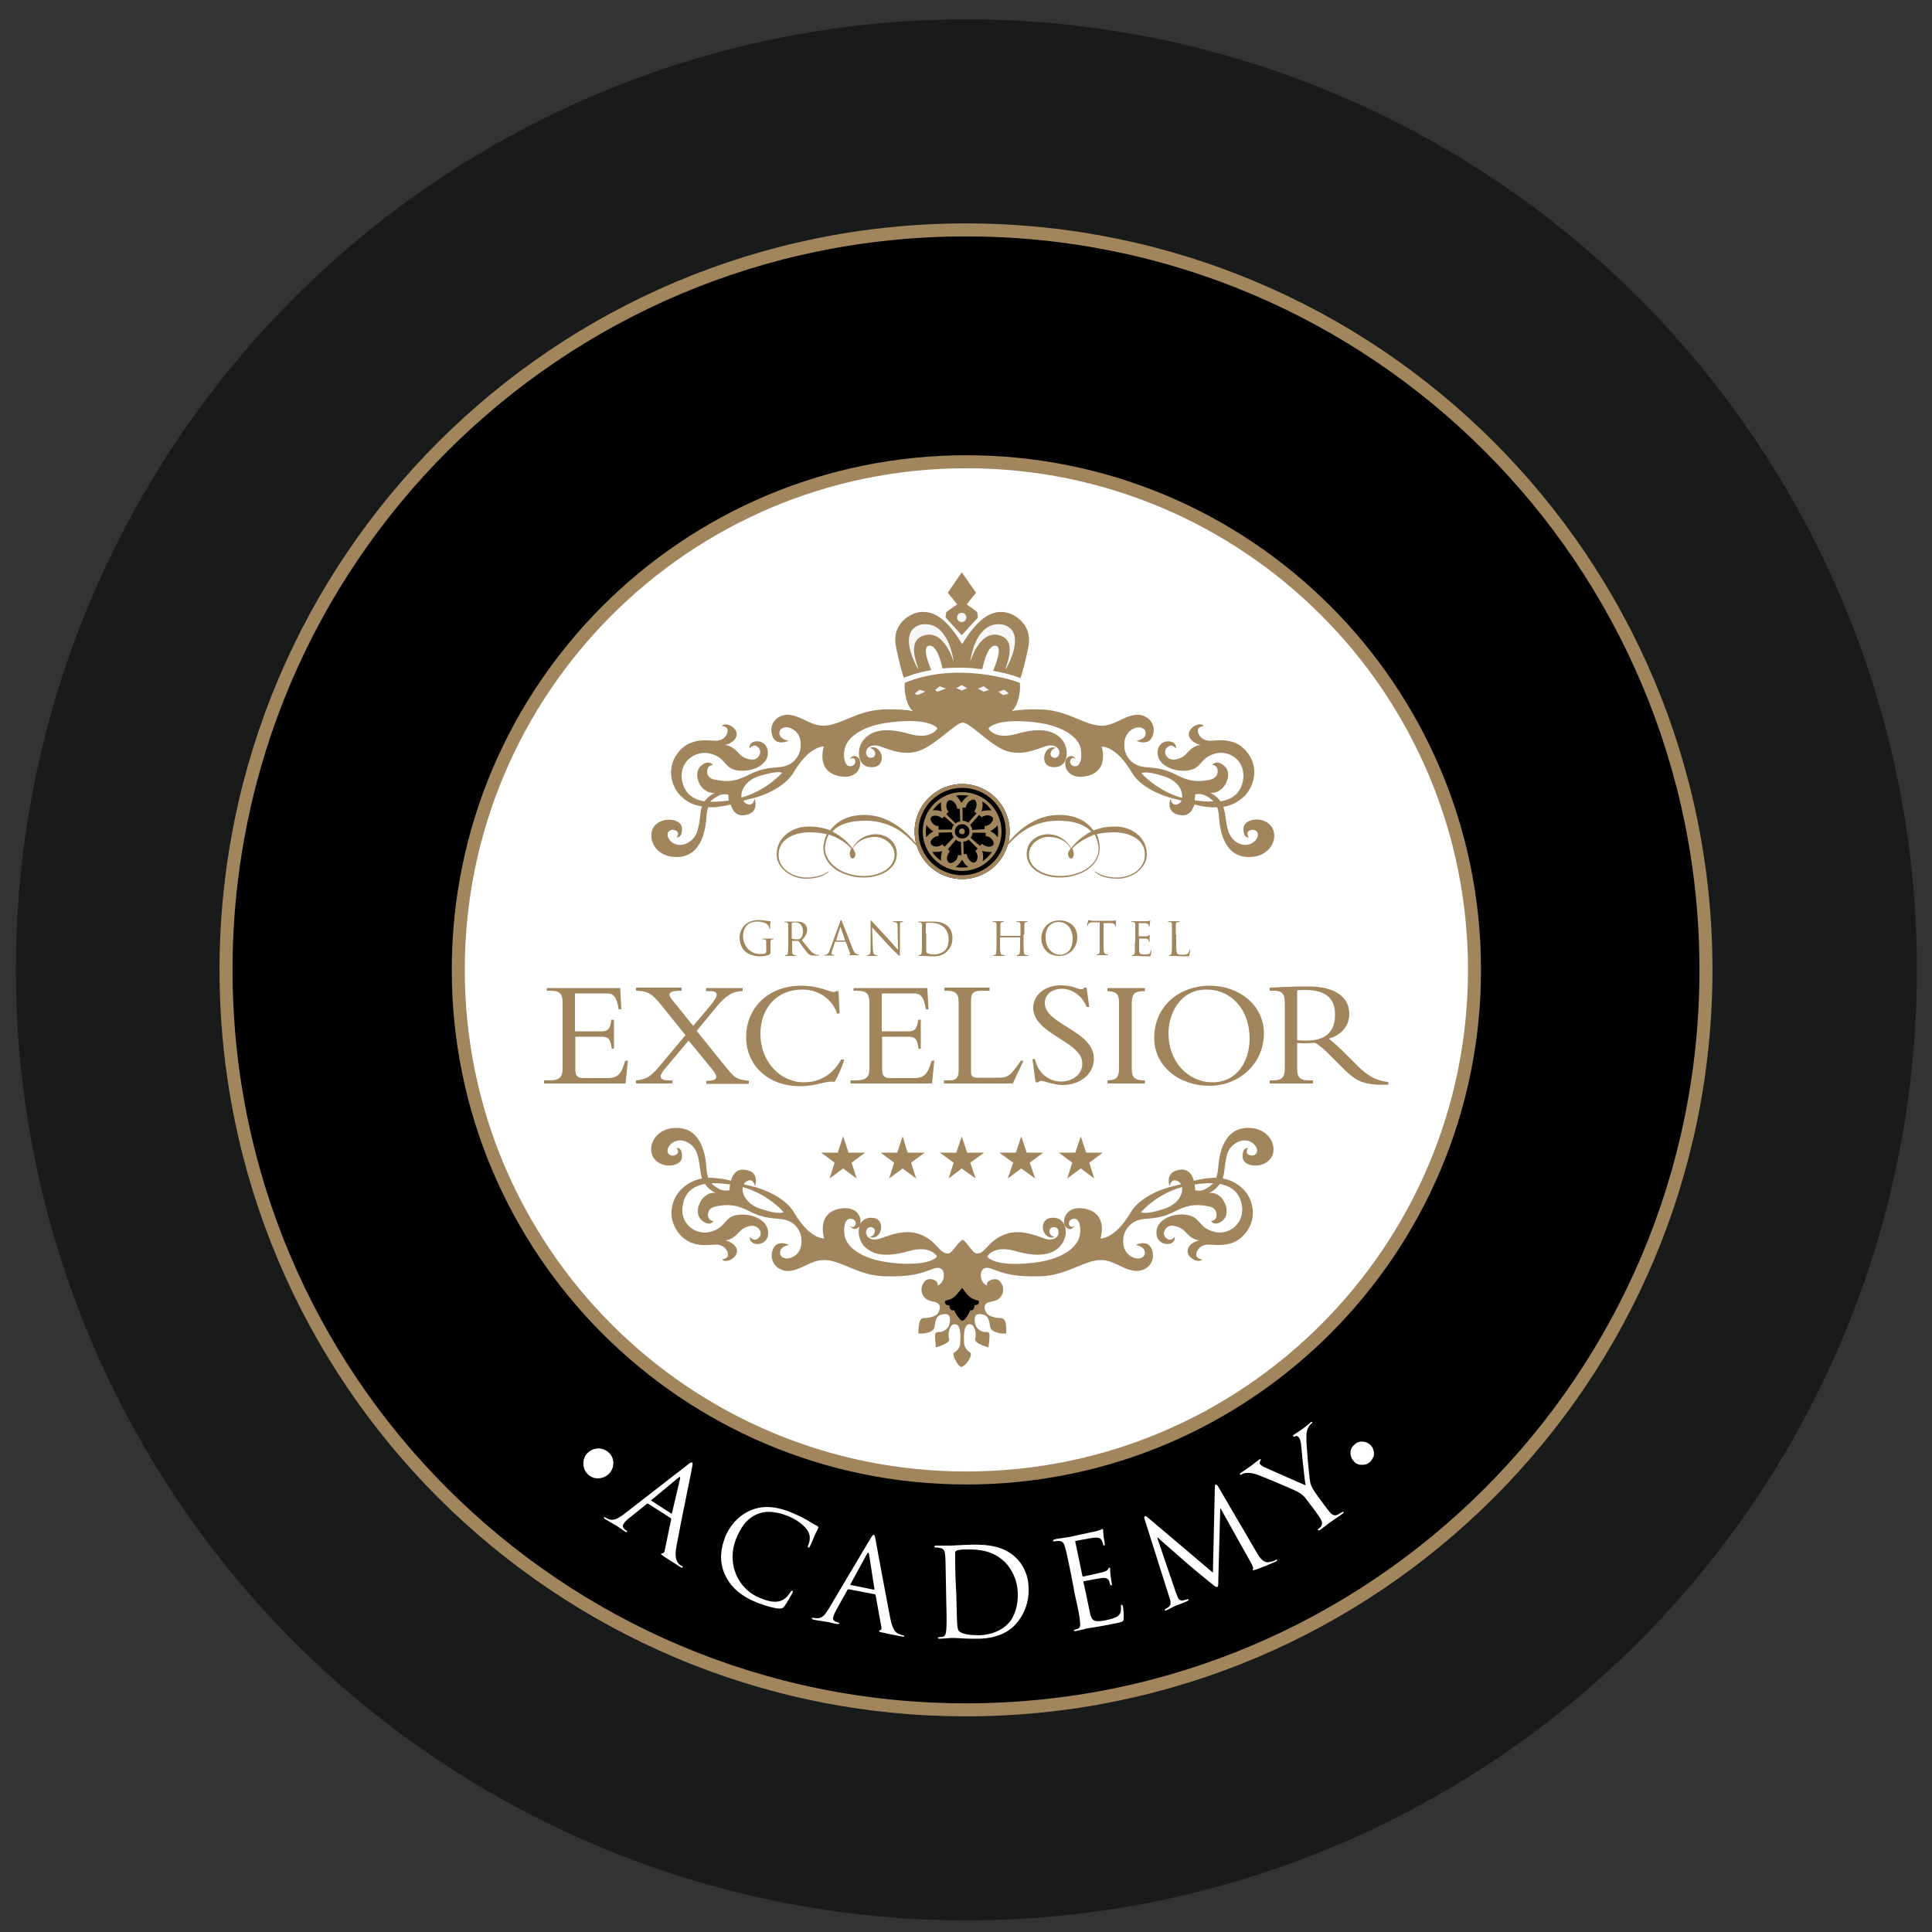 <?xml version="1.0" encoding="utf-8"?>
<!-- Generator: Adobe Illustrator 23.0.3, SVG Export Plug-In . SVG Version: 6.00 Build 0)  -->
<svg version="1.1" id="Layer_1" xmlns="http://www.w3.org/2000/svg" xmlns:xlink="http://www.w3.org/1999/xlink" x="0px" y="0px"
	 viewBox="0 0 500 500" style="enable-background:new 0 0 500 500;" xml:space="preserve">
<rect x="0" y="0" width="500" height="500" fill="#333333" stroke="none"/>
<style type="text/css">
	.st0{opacity:0.5;fill:#010202;}
	.st1{fill:#FFFFFF;stroke:#000000;stroke-miterlimit:10;}
	.st2{clip-path:url(#SVGID_2_);}
	.st3{clip-path:url(#SVGID_2_);fill:none;stroke:#A1855D;stroke-width:3.367;}
	.st4{fill:#FFFFFF;}
	.st5{clip-path:url(#SVGID_4_);fill:#A1855D;}
	.st6{clip-path:url(#SVGID_4_);}
	.st7{clip-path:url(#SVGID_4_);fill-rule:evenodd;clip-rule:evenodd;fill:#A1855D;}
	.st8{clip-path:url(#SVGID_4_);fill-rule:evenodd;clip-rule:evenodd;fill:#F6F6F6;}
</style>
<circle class="st0" cx="250.1" cy="251" r="246"/>
<circle class="st1" cx="249.4" cy="244.8" r="157.1"/>
<g>
	<g>
		<defs>
			<rect id="SVGID_1_" x="2.1" y="8.3" width="496" height="485.3"/>
		</defs>
		<clipPath id="SVGID_2_">
			<use xlink:href="#SVGID_1_"  style="overflow:visible;"/>
		</clipPath>
		<path class="st2" d="M441.5,251c0,105.7-85.7,191.5-191.5,191.5c-105.7,0-191.5-85.7-191.5-191.5c0-105.7,85.7-191.5,191.5-191.5
			C355.8,59.5,441.5,145.2,441.5,251 M250.1,119.5c-72.6,0-131.5,58.9-131.5,131.5c0,72.6,58.9,131.5,131.5,131.5
			S381.6,323.6,381.6,251C381.6,178.3,322.7,119.5,250.1,119.5"/>
		<path class="st3" d="M441.5,251c0,105.7-85.7,191.5-191.5,191.5c-105.7,0-191.5-85.7-191.5-191.5c0-105.7,85.7-191.5,191.5-191.5
			C355.8,59.5,441.5,145.2,441.5,251z M250.1,119.5c-72.6,0-131.5,58.9-131.5,131.5c0,72.6,58.9,131.5,131.5,131.5
			S381.6,323.6,381.6,251C381.6,178.3,322.7,119.5,250.1,119.5z"/>
	</g>
	<path class="st4" d="M157.8,381.2c-1.4,1.6-3.9,1.9-5.5,0.5c-1.6-1.4-1.8-3.9-0.4-5.5c1.4-1.6,3.9-1.8,5.5-0.4
		C159,377.1,159.2,379.5,157.8,381.2z"/>
	<g>
		<path class="st4" d="M177.8,379.2c0.9-0.7,1.1-0.8,1.3-0.7c0.2,0.1,0.2,0.3,0,1.3c-0.2,1.3-3.1,15.1-4,20.2c-0.6,3,0,3.9,0.4,4.5
			c0.3,0.4,0.7,0.7,1,0.8c0.2,0.1,0.3,0.2,0.2,0.3c-0.1,0.2-0.4,0.1-0.7-0.1c-0.4-0.3-2.4-1.5-4.2-2.7c-0.5-0.4-0.8-0.5-0.7-0.7
			c0.1-0.1,0.2-0.1,0.3-0.1c0.2,0,0.5-0.1,0.6-0.6l1.7-8.2c0-0.1,0-0.2-0.1-0.3l-5.8-3.7c-0.1-0.1-0.3-0.1-0.4,0l-4.6,3.7
			c-0.7,0.5-1.2,1.1-1.5,1.6c-0.3,0.5,0.1,1.1,0.5,1.4l0.3,0.2c0.2,0.1,0.2,0.2,0.2,0.3c-0.1,0.2-0.3,0.1-0.5,0
			c-0.6-0.4-1.8-1.2-2-1.4c-0.3-0.2-1.8-1-3.1-1.8c-0.3-0.2-0.5-0.4-0.4-0.5c0.1-0.1,0.2-0.1,0.3,0c0.2,0.1,0.6,0.3,0.8,0.4
			c1.3,0.6,2.5-0.1,3.9-1.1L177.8,379.2z M173.7,391.7c0.1,0.1,0.2,0,0.2-0.1l2.1-8.9c0.1-0.5,0-0.6-0.4-0.3l-7,5.8
			c-0.1,0.1-0.1,0.2,0,0.2L173.7,391.7z"/>
	</g>
	<g>
		<path class="st4" d="M187.8,407.9c-1.9-3.7-1.2-7.4-0.1-10.2c0.8-2,2.8-5.2,6.5-6.8c2.5-1.1,5.7-1.4,10.3,0.4
			c1.2,0.5,2.8,1.2,4.2,2c1,0.6,1.9,1.2,2.8,1.6c0.3,0.2,0.3,0.3,0.3,0.5c-0.1,0.2-0.3,0.6-0.8,1.6c-0.4,1-1.1,2.6-1.3,3
			c-0.2,0.4-0.3,0.6-0.5,0.5c-0.2-0.1-0.2-0.3,0-0.7c0.5-1.2,0.5-2.6-0.1-3.5c-0.7-1.3-2.7-3-5.3-4c-3.9-1.5-6.2-1.1-7.7-0.5
			c-3,1.2-4.5,3.7-5.7,6.7c-2.2,5.7,0.1,12.6,6.4,15.1c2.2,0.9,4.1,1.3,5.7,0.5c0.9-0.4,1.8-1.6,2.1-2.1c0.2-0.3,0.3-0.4,0.5-0.3
			c0.1,0.1,0.1,0.3,0,0.5c-0.1,0.2-1.4,2.6-2.1,3.5c-0.4,0.5-0.5,0.5-1.1,0.6c-1.4,0-3.7-0.7-5.6-1.4
			C191.9,413.2,189.3,410.9,187.8,407.9z"/>
	</g>
	<g>
		<path class="st4" d="M225.2,398.3c0.6-1,0.7-1.1,0.9-1.1c0.2,0,0.3,0.2,0.5,1.3c0.2,1.3,2.8,15.1,3.8,20.3c0.6,3,1.4,3.7,2.1,4
			c0.4,0.2,0.9,0.4,1.2,0.4c0.2,0,0.3,0.1,0.3,0.2c0,0.2-0.3,0.2-0.7,0.1c-0.5-0.1-2.8-0.5-4.9-1c-0.6-0.1-0.9-0.2-0.9-0.4
			c0-0.1,0.1-0.2,0.3-0.2c0.2,0,0.4-0.3,0.3-0.8l-1.5-8.3c0-0.1-0.1-0.2-0.2-0.2l-6.7-1.3c-0.2,0-0.3,0-0.4,0.2l-2.9,5.2
			c-0.4,0.7-0.7,1.5-0.8,2c-0.1,0.6,0.5,1,1,1.1l0.3,0.1c0.2,0,0.3,0.1,0.3,0.2c0,0.2-0.2,0.2-0.5,0.2c-0.8-0.1-2.1-0.5-2.4-0.5
			c-0.3-0.1-2.1-0.3-3.6-0.6c-0.4-0.1-0.6-0.2-0.6-0.4c0-0.1,0.2-0.2,0.3-0.1c0.2,0,0.7,0.1,0.9,0.1c1.5,0.1,2.3-1,3.2-2.5
			L225.2,398.3z M226.1,411.4c0.2,0,0.2-0.1,0.2-0.2l-1.4-9c-0.1-0.5-0.2-0.5-0.5-0.1l-4.3,7.9c-0.1,0.1,0,0.2,0.1,0.2L226.1,411.4z
			"/>
	</g>
	<g>
		<path class="st4" d="M244.8,409.3c-0.1-5-0.1-5.9-0.2-6.9c-0.1-1.1-0.3-1.6-1.4-1.8c-0.3-0.1-0.8-0.1-1.1-0.1
			c-0.1,0-0.3-0.1-0.3-0.2c0-0.2,0.2-0.3,0.5-0.3c1.4,0,3.4,0,3.6,0c0.4,0,2.4-0.1,4.3-0.2c3.2-0.1,9-0.4,12.8,3.4
			c1.6,1.6,3.2,4.2,3.2,8c0.1,4-1.5,7.1-3.3,9.1c-1.3,1.5-4.2,3.7-9.6,3.8c-1.4,0-3.1,0-4.4-0.1c-1.4-0.1-2.5-0.1-2.6-0.1
			c-0.1,0-0.6,0-1.3,0.1c-0.6,0-1.4,0.1-1.8,0.1c-0.4,0-0.5-0.1-0.5-0.2c0-0.1,0.1-0.2,0.3-0.2c0.3,0,0.7-0.1,1-0.1
			c0.6-0.1,0.8-0.8,0.9-1.8c0.1-1.3,0.1-3.9,0-6.9L244.8,409.3z M247.5,412.7c0.1,3.4,0.1,6.3,0.2,6.9c0,0.8,0.1,2.1,0.4,2.4
			c0.4,0.6,1.7,1.2,5.4,1.2c3-0.1,5.7-1.2,7.5-3.1c1.6-1.7,2.5-4.7,2.4-7.7c-0.1-4-1.9-6.6-3.2-8c-3.1-3.1-6.7-3.5-10.5-3.4
			c-0.6,0-1.8,0.1-2.1,0.3c-0.3,0.1-0.4,0.3-0.4,0.6c0,1.1,0,4.3,0.1,6.8L247.5,412.7z"/>
	</g>
	<g>
		<path class="st4" d="M277.1,407c-1-4.9-1.2-5.7-1.5-6.7c-0.3-1-0.6-1.5-1.7-1.5c-0.3,0-0.8,0.1-1.1,0.1c-0.1,0-0.3,0-0.3-0.1
			c0-0.2,0.1-0.3,0.4-0.4c0.7-0.2,1.6-0.3,2.3-0.4l1.3-0.2c0.2,0,6.4-1.4,7.1-1.5c0.6-0.2,1.1-0.3,1.3-0.4c0.2-0.1,0.2-0.2,0.4-0.2
			c0.1,0,0.2,0.1,0.2,0.3c0,0.2,0,0.6,0.1,1.5c0,0.3,0.3,1.7,0.3,2.1c0,0.2,0,0.4-0.1,0.4c-0.2,0-0.3-0.1-0.3-0.3
			c0-0.2-0.2-0.7-0.4-1.1c-0.3-0.5-0.7-0.8-2.4-0.6c-0.5,0.1-4,0.7-4.3,0.8c-0.1,0-0.2,0.1-0.1,0.3l1.8,8.6c0,0.2,0.1,0.3,0.3,0.3
			c0.4-0.1,4.2-0.9,4.9-1.1c0.7-0.2,1.2-0.4,1.4-0.7c0.2-0.3,0.3-0.5,0.4-0.5c0.1,0,0.2,0,0.2,0.2c0,0.2,0,0.7,0.1,1.8
			c0.1,0.6,0.3,1.8,0.3,2c0.1,0.3,0.1,0.6-0.1,0.6c-0.2,0-0.2-0.1-0.3-0.2c-0.1-0.3-0.1-0.6-0.3-1c-0.2-0.4-0.6-0.9-1.9-0.7
			c-0.9,0.1-4,0.7-4.5,0.8c-0.2,0-0.2,0.1-0.2,0.3l0.6,2.7c0.2,1.1,1,4.7,1.1,5.3c0.5,2.1,1.1,2.4,4.2,1.8c0.8-0.2,2.2-0.5,2.9-1
			c0.7-0.5,1-1.2,0.9-2.5c0-0.4,0-0.5,0.2-0.5c0.2,0,0.2,0.2,0.3,0.4c0.1,0.3,0.3,2.4,0.2,3.1c0,0.9-0.3,0.9-1.5,1.2
			c-2.3,0.5-4.1,0.8-5.3,1c-1.2,0.2-2,0.3-2.5,0.4c-0.1,0-0.6,0.1-1.2,0.3c-0.6,0.1-1.3,0.3-1.8,0.4c-0.3,0.1-0.5,0-0.6-0.1
			c0-0.1,0-0.2,0.2-0.2c0.3-0.1,0.6-0.2,0.9-0.3c0.6-0.3,0.6-1,0.5-1.9c-0.1-1.3-0.6-3.8-1.3-6.8L277.1,407z"/>
	</g>
	<g>
		<path class="st4" d="M325.3,401.9c0.6,1,1.5,2.5,2.9,2.4c1-0.1,1.7-0.4,2-0.6c0.1-0.1,0.2-0.1,0.3,0c0.1,0.2-0.1,0.4-0.5,0.5
			c-0.6,0.3-3.8,1.6-4.9,2c-0.7,0.2-0.9,0.2-0.9,0.1c-0.1-0.1,0-0.2,0.1-0.3c0.1-0.1-0.1-0.6-0.3-1.1l-8.1-14.5l-0.1,0l-0.5,18.3
			c0,1.6,0,1.9-0.3,2c-0.2,0.1-0.5-0.1-1.5-0.9c-1.4-1.1-6.1-5-6.4-5.3c-0.5-0.4-6.8-6-7.5-6.6l-0.1,0.1l4.8,14.1
			c0.2,0.5,0.4,1,0.6,1.5c0.2,0.4,0.7,0.7,1.2,0.6c0.5-0.1,1-0.3,1.2-0.3c0.1-0.1,0.3,0,0.3,0c0.1,0.2-0.1,0.3-0.4,0.5
			c-1.1,0.5-2.5,1-2.8,1.1c-0.3,0.1-1.6,0.8-2.4,1.2c-0.3,0.1-0.5,0.2-0.6,0c0-0.1,0.1-0.2,0.2-0.3c0.2-0.1,0.4-0.2,0.8-0.5
			c0.9-0.6,0.5-1.8,0.1-2.9l-6.3-19.9c-0.1-0.3-0.1-0.6,0.1-0.7c0.2-0.1,0.3,0,0.6,0.2l17,14.4l0.5-22.1c0-0.3,0-0.6,0.2-0.7
			c0.2-0.1,0.4,0.1,0.7,0.6L325.3,401.9z"/>
	</g>
	<g>
		<path class="st4" d="M338.3,388.3c-1-1.4-1.7-1.8-2.6-2.3c-0.5-0.3-8-3.5-9.9-4.2c-1.3-0.5-2.4-0.7-3.1-0.6
			c-0.6,0-1.2,0.2-1.4,0.4c-0.1,0.1-0.3,0.1-0.4,0c-0.1-0.1,0-0.3,0.2-0.4c0.5-0.4,2.5-1.7,2.6-1.8c0.2-0.1,1.1-0.9,2.1-1.6
			c0.3-0.2,0.4-0.2,0.5-0.1c0.1,0.1-0.1,0.2-0.2,0.5c-0.1,0.3-0.2,0.5,0,0.7c0.2,0.3,0.6,0.5,1.1,0.8c1,0.4,9.6,4.3,10.7,4.7
			c-0.3-1.4-1.1-9.5-1.2-10.7c-0.1-0.8-0.3-1.3-0.5-1.6c-0.3-0.4-0.6-0.6-0.9-0.4c-0.3,0.1-0.5,0.2-0.6,0c-0.1-0.1,0-0.3,0.3-0.5
			c0.7-0.5,1.6-1,1.8-1.2c0.2-0.1,2-1.5,2.4-1.9c0.2-0.1,0.4-0.2,0.4-0.1c0.1,0.1,0,0.3-0.2,0.4c-0.3,0.2-0.7,0.7-0.9,1.2
			c-0.3,0.7-0.4,1.2-0.4,2.3c-0.1,1.6,0.7,10.3,1,11.8c0.3,1.2,0.9,2,1.5,2.9l1.6,2.2c0.3,0.4,1.1,1.5,1.9,2.5
			c0.6,0.7,1.2,1.1,2.1,0.7c0.4-0.2,1-0.6,1.2-0.7c0.2-0.1,0.3-0.1,0.3,0c0.1,0.1,0,0.3-0.3,0.5c-1.4,1-3.1,2.1-3.2,2.2
			c-0.1,0.1-1.7,1.3-2.5,1.9c-0.3,0.2-0.4,0.2-0.6,0.1c-0.1-0.1-0.1-0.2,0.1-0.3c0.2-0.2,0.5-0.4,0.7-0.7c0.4-0.5,0.3-1.2-0.2-2
			c-0.7-1.1-1.5-2.2-1.8-2.6L338.3,388.3z"/>
	</g>
	<path class="st4" d="M350.4,378.2c-0.6-0.6-0.9-1.4-0.9-2.2c0-0.8,0.3-1.5,1-2.1c0.6-0.6,1.4-0.9,2.2-0.8c0.8,0,1.5,0.4,2.1,1
		c0.3,0.3,0.5,0.7,0.6,1c0.1,0.4,0.2,0.7,0.2,1.1c0,0.4-0.1,0.8-0.3,1.1c-0.2,0.4-0.4,0.7-0.7,1c-0.6,0.6-1.3,0.8-2.2,0.8
		C351.6,379.1,350.9,378.8,350.4,378.2z"/>
	<g>
		<defs>
			<rect id="SVGID_3_" x="2.1" y="8.3" width="496" height="485.3"/>
		</defs>
		<clipPath id="SVGID_4_">
			<use xlink:href="#SVGID_3_"  style="overflow:visible;"/>
		</clipPath>
		<path class="st5" d="M262.2,183.7c0,0,1-1,1.5-3.4c0.5-2.4,0.2-3.6,0.2-3.6s-6-2.4-14.9-2.6c-8.9-0.2-14.8,2.6-14.8,2.6
			s-0.3,1.2,0.2,3.6c0.5,2.4,1.5,3.4,1.5,3.4s0.1,0.1,0.4,0.3c-1.8-0.3-4.1-0.5-7.5-0.4c-7.1,0.2-11.4,4.3-15.9,4.2
			c-3.3-0.1-5.3-2.4-8.6-2.8c-2.6-0.3-5.2,1.8-4.6,4.8c0.7,3.7,4.4,1.9,4.4,1.9s-2.2-0.3-2.4-1.8c-0.1-1.5,1.6-2.1,3-1.4
			c1.8,0.8,2.7,2.4,2.5,4.9c-0.2,2.4-2.1,4.8-5.2,5.1c-3.1,0.3-4.9,0.3-8.6,2.2c-3.8,1.9-6,1.5-8.3,1.1c-2.3-0.4-2.3-2.2-1.9-3
			c0.3-0.8,1.3-0.8,1.3-0.8s-1-1.6-3.1,0.2c-1.8,1.6-0.8,4.9,0.8,6.1c1.6,1.3,2.9,0.8,2.9,0.8s-1.6,0.7-2.8,2.3c-2.9-0.5-5-2-5.7-5
			c-1.2-5.3,3.5-8.5,7.5-7.3c4,1.2,3.1,3.7,6.8,4.3c3.7,0.5,8.2-1.4,7.8-5c-0.2-2.3-2.6-3-3.9-2.3c-1.1,0.6-0.8,1.6-0.8,1.6
			s1.1-1.6,2.4-0.1c0.9,1.1-0.1,3.5-2.5,2.9c-2.4-0.6-2.6-1.7-3.9-2.7c-1.3-1-2.4-1-2.4-1s2.6-0.5,3-2.4c0.4-1.5-1.4-2.8-2.5-2.9
			c-1.1-0.1-1.3,0.4-1.3,0.4s1.4,0,1.5,1.1c0.1,1-0.9,2.8-3.3,2.7c-2.3-0.1-6.7-0.8-9.7,3.3c-3,4.1-1.4,8.9,1,11.1
			c1.5,1.5,3.3,2.3,5.4,2.6c-0.2,0.5-0.4,1-0.4,1.7c-0.5,3.9-0.7,6.1-3.1,7.6c-2.5,1.5-4.7,0.2-5.3-1.3c-0.6-1.5,0.8-2.4,2.1-1.7
			c1,0.6,0.1,1.7,0.1,1.7s1.5,0.3,1.4-2.4c-0.1-2.4-4.9-3.1-7.1-0.6c-2.1,2.6-0.3,8.1,5.7,8.1c6,0,7.4-6.1,7.7-10
			c0.1-1.3,0.2-2.2,0.5-2.9c0.6,0,1.2,0,1.9,0c1.6-0.2,2.8-0.4,3.9-0.7c0.4,1.4,1.3,2.9,3.2,2.8c4.5-0.3,3-4.3,3-4.3
			s-0.4,2.4-2.3,1.2c-0.3-0.2-0.5-0.4-0.6-0.7c0.5-0.1,1-0.3,1.6-0.4c3.7-0.8,9.1-3.1,11.4-6.9c4.1-7,7.8-6.7,7.8-6.7
			s-2.2,6.5,4.1,7.7c5.4,1,6.1-3.9,4.7-4.9c-1.4-1-2.1,0.5-2.1,0.5s0.7-0.6,1.2-0.1c0.6,0.6,0.2,1.9-1.1,1.9c-1.3,0-1.9-2.1-1.4-4.5
			c0.5-2.4,3.7-6,12.1-6.9c10.2-1.2,11.9,1.6,11.9,1.6s-1.5,3.1-7.4,1.4c-5.9-1.7-9.7-1-11.8,1.7c-2.1,2.8-1.3,7.5,2.8,6.9
			c2.4-0.3,2.5-3.3,1.1-4.5c-1.1-1.1-2.2-0.4-2.2-0.4s1.2,0.1,1.4,1.3c0.2,1.3-1.9,1.8-2.3,0.3c-0.4-1.5,1.2-2.9,3.7-2
			c2.5,0.9,6.5,2.6,10.5,0.9c4.1-1.7,9.1-7.1,10.7-7.1c1.9,0,6.6,5.3,10.7,7.1c4.1,1.7,8,0,10.6-0.9c2.5-0.9,4.1,0.5,3.7,2
			c-0.4,1.5-2.5,1-2.2-0.3c0.3-1.3,1.4-1.3,1.4-1.3s-1.1-0.6-2.2,0.4c-1.3,1.3-1.3,4.2,1.1,4.5c4.1,0.6,4.8-4.1,2.8-6.9
			c-2.1-2.7-5.9-3.4-11.8-1.7c-5.9,1.7-7.4-1.4-7.4-1.4s1.6-2.7,11.9-1.6c8.4,1,11.6,4.5,12,6.9c0.4,2.4-0.1,4.5-1.4,4.5
			c-1.3,0-1.7-1.3-1.1-1.9c0.6-0.6,1.2,0.1,1.2,0.1s-0.6-1.5-2.1-0.5c-1.4,1.1-0.7,5.9,4.7,4.9c6.3-1.2,4.1-7.7,4.1-7.7
			s3.7-0.3,7.8,6.7c2.2,3.8,7.7,6.1,11.3,6.9c0.6,0.1,1.1,0.3,1.6,0.4c-0.2,0.3-0.3,0.5-0.6,0.7c-1.9,1.2-2.3-1.2-2.3-1.2
			s-1.5,4,3,4.3c1.9,0.1,2.8-1.4,3.2-2.8c1.2,0.3,2.3,0.6,4,0.7c0.6,0.1,1.3,0,1.9,0c0.3,0.7,0.4,1.6,0.5,2.9c0.3,3.9,1.7,10,7.7,10
			c6,0,7.9-5.5,5.7-8.1c-2.2-2.6-6.9-1.8-7.1,0.6c-0.1,2.8,1.4,2.4,1.4,2.4s-0.9-1.1,0.1-1.7c1.3-0.7,2.7,0.2,2.1,1.7
			c-0.6,1.5-2.9,2.8-5.3,1.3c-2.4-1.6-2.5-3.7-3.1-7.6c-0.1-0.6-0.3-1.2-0.4-1.6c2-0.3,3.8-1.2,5.4-2.7c2.3-2.3,4-7,1-11.1
			c-3-4.2-7.4-3.4-9.7-3.3c-2.3,0.1-3.4-1.7-3.3-2.7c0.1-1,1.5-1.1,1.5-1.1s-0.2-0.6-1.3-0.4c-1.1,0.1-2.8,1.4-2.5,2.9
			c0.4,1.8,3,2.4,3,2.4s-1.1,0-2.4,1c-1.3,1-1.5,2.2-3.9,2.7c-2.4,0.6-3.5-1.8-2.5-2.9c1.3-1.5,2.4,0.1,2.4,0.1s0.3-1-0.8-1.6
			c-1.4-0.7-3.7,0-3.9,2.3c-0.4,3.5,4.1,5.5,7.8,5c3.7-0.5,2.9-3,6.8-4.3c4-1.3,8.6,2,7.4,7.3c-0.7,3-2.8,4.5-5.7,5
			c-1.2-1.6-2.8-2.3-2.8-2.3s1.3,0.5,2.9-0.8c1.7-1.3,2.7-4.6,0.8-6.1c-2.1-1.8-3.1-0.2-3.1-0.2s0.9-0.1,1.3,0.8
			c0.3,0.8,0.3,2.5-1.9,3c-2.3,0.4-4.6,0.8-8.3-1.1c-3.7-1.9-5.5-1.9-8.6-2.2c-3.1-0.3-5-2.6-5.2-5.1c-0.2-2.4,0.7-4.1,2.5-4.9
			c1.5-0.6,3.1-0.1,3,1.4c-0.1,1.5-2.4,1.8-2.4,1.8s3.6,1.8,4.4-1.9c0.6-3-2-5.1-4.6-4.8c-3.3,0.4-5.3,2.7-8.6,2.8
			c-4.5,0.1-8.8-4-15.9-4.2c-3.4-0.1-5.7,0.1-7.5,0.4C262,183.8,262.2,183.7,262.2,183.7 M183.8,207.5c0.5-0.6,1.2-1,2-1.5
			c1.4-0.8,2.7-0.3,2.7-0.3s0,0.7,0.1,1.5C186.8,207.4,185.2,207.5,183.8,207.5 M191.9,206.4c-0.3-1.8,1.1-4.5,4.7-5.6
			c4.9-1.5,5.8-0.8,5.8-0.8S198.4,204.6,191.9,206.4 M305.9,206.5c-6.5-1.8-10.5-6.4-10.5-6.4s0.9-0.8,5.8,0.8
			C304.8,202,306.2,204.6,305.9,206.5 M309.2,207.1c0.1-0.8,0.1-1.5,0.1-1.5s1.3-0.4,2.7,0.3c0.8,0.4,1.5,0.9,2,1.5
			C312.5,207.5,310.9,207.4,309.2,207.1"/>
		<path class="st6" d="M236.7,215.2c0-6.8,5.6-12.3,12.3-12.3c6.8,0,12.3,5.5,12.3,12.3c0,6.8-5.5,12.3-12.3,12.3
			C242.2,227.5,236.7,222,236.7,215.2"/>
		<path class="st5" d="M159,271.4h-0.7c-0.3-2.8-1.1-3.1-2.7-3.1h-6.7v8.5c0,1.8,0.7,2.2,2.2,2.2h6.1c2.8,0,3.6-1.1,4.6-4.5h0.7
			l-0.6,5.9h-21.1v-0.8h1.1c3.2,0,3.7-0.9,3.7-3.3v-16.7c0-2.2-0.5-3.2-3.2-3.2h-0.9v-0.7h19l0.3,5.5h-0.7c-0.5-3.4-1.5-4.1-2.9-4.1
			h-8.4v9.8h7.1c1.4,0,2.1-0.7,2.3-3h0.7V271.4z"/>
		<path class="st5" d="M172,276.7c-1.6,1.9-1.4,2.9,1.2,2.9h0.8v0.8h-9.4v-0.8c2.8-0.3,3.8-0.9,6.6-4.3l6.2-7.4l-6.2-7.7
			c-2.5-3.1-3.5-3.7-6.6-3.8v-0.8h11.8v0.8c-3.5,0-3.7,0.8-2.4,2.4l5.4,6.7l4.3-5.1c2.4-2.8,2.3-3.9,0.1-3.9h-1.1v-0.8h9.5v0.8
			c-2.6,0-4.4,1.2-6.8,4.1l-5.1,6.2l7.5,9.3c2.3,2.9,3,3.3,6,3.6v0.8h-11v-0.8c2.8,0,3.4-0.7,1.4-3.1l-6-7.3L172,276.7z"/>
		<path class="st5" d="M216.6,262.2c-1.3-3.7-4.7-6.1-9-6.1c-6.6,0-10.8,4.8-10.8,11.5c0,7.2,5.2,12.5,11.2,12.5
			c3.1,0,7-1.1,9.7-5.9h0.8c-0.5,1.8-1.6,4.2-2.5,5.8c-2.5-0.4-4.3,1.1-9,1.1c-8.1,0-13.9-5.3-13.9-12.7c0-7.7,5.9-13.3,14.2-13.3
			c5,0,7.1,1.6,8.4,1.6c0.4,0,0.7-0.1,0.7-0.2h0.6l0.3,5.8H216.6z"/>
		<path class="st5" d="M238.4,271.4h-0.7c-0.3-2.8-1.1-3.1-2.7-3.1h-6.7v8.5c0,1.8,0.7,2.2,2.1,2.2h6.1c2.8,0,3.6-1.1,4.6-4.5h0.7
			l-0.6,5.9h-21.1v-0.8h1.1c3.2,0,3.8-0.9,3.8-3.3v-16.7c0-2.2-0.5-3.2-3.2-3.2h-0.9v-0.7h19.1l0.3,5.5h-0.7c-0.5-3.4-1.5-4.1-3-4.1
			h-8.4v9.8h7.1c1.4,0,2.1-0.7,2.3-3h0.7V271.4z"/>
		<path class="st5" d="M262.1,280.4h-17.8v-0.8h1.3c1.8,0,2.5-0.6,2.5-2.6v-17.6c0-2.1-0.6-3-3.2-3h-0.5v-0.8h11.7v0.8h-1.5
			c-2.6,0-3.3,0.3-3.3,2.7v18.3c0,1.1,0.4,1.5,1.6,1.5h5.8c2.3,0,3.1-0.9,5.5-4.4h0.7L262.1,280.4z"/>
		<path class="st5" d="M267.9,274.3c0.8,3.5,3.6,5.6,6.7,5.6c2.7,0,5.5-1.6,5.5-4.7c0-5.7-12.7-7.5-12.7-14.4c0-3.3,3-5.8,7.1-5.8
			c3.3,0,4,1,5.4,1c0.3,0,0.5-0.1,0.7-0.4h0.6l0.7,5h-0.7c-1.1-2.9-3.7-4.7-6.4-4.7c-2.6,0-4.4,1.5-4.4,3.7
			c0,5.6,12.7,7.1,12.7,14.4c0,3.9-3.5,6.8-8.1,6.8c-2.2,0-5-1.1-5.5-1.1c-0.4,0-0.6,0.2-0.8,0.4H268l-0.8-6H267.9z"/>
		<path class="st5" d="M296.3,280.4h-9.7v-0.8c2.5-0.1,3-0.8,3-3.4v-16.9c0-2.1-0.8-2.7-3-2.8v-0.8h9.7v0.8c-2.5,0-3.4,0.5-3.4,3.2
			v16.8c0,2.3,0.6,3.1,3.4,3.1V280.4z"/>
		<path class="st5" d="M313,281c-7.8,0-14.3-5-14.3-12.4c0-7.9,6.1-13.5,14.5-13.5c7.5,0,13.9,5.1,13.9,12.3
			C327.1,275.3,320.7,281,313,281 M312.2,256.1c-7,0-9.8,6.5-9.8,11.3c0,7.4,5.1,12.7,11.4,12.7c6.5,0,9.6-5.7,9.6-11.3
			C323.4,261.3,318.7,256.1,312.2,256.1"/>
		<path class="st5" d="M335.7,276.6c0,2.4,0.9,3,3.2,3h0.9v0.8h-11.2v-0.8h0.7c2.4,0,3.2-0.6,3.2-3.3v-16.7c0-2.5-0.7-3.2-3-3.2
			h-0.9v-0.8c1,0,3.4-0.2,5-0.2c1.6-0.1,2.4-0.1,5-0.1c7.3,0,10.6,3,10.6,7.1c0,3-2,5.5-5.3,6.4c1.5,1.2,2.7,2.3,4.5,4.1l3.1,3.1
			c2.3,2.3,4.8,3.8,7.8,4v0.7c-6.9,0.3-8.7-1.2-12.2-4.7l-2.6-2.6c-1.7-1.8-3.1-2.9-4.1-3.5c-1,0-1.6,0.1-2.7,0.1
			c-0.9,0-1.4,0-2-0.1V276.6z M335.7,269.2c0.9,0.1,1.6,0.1,2.5,0.1c4.4,0,7.3-1.9,7.3-6.6c0-3.7-1.6-6.5-7.8-6.5
			c-0.7,0-1.3,0-2,0.1V269.2z"/>
		<polygon class="st5" points="212.5,298.3 216.8,298.3 218.2,294.1 219.6,298.3 223.9,298.3 220.4,300.9 221.7,305 218.2,302.4 
			214.7,305 216,300.9 		"/>
		<polygon class="st5" points="227.9,298.3 232.2,298.3 233.6,294.1 234.9,298.3 239.3,298.3 235.8,300.9 237.1,305 233.6,302.4 
			230.1,305 231.4,300.9 		"/>
		<polygon class="st5" points="243.2,298.3 247.5,298.3 248.9,294.1 250.3,298.3 254.7,298.3 251.1,300.9 252.5,305 248.9,302.4 
			245.5,305 246.8,300.9 		"/>
		<polygon class="st5" points="258.6,298.3 262.9,298.3 264.3,294.1 265.7,298.3 270,298.3 266.5,300.9 267.9,305 264.3,302.4 
			260.8,305 262.2,300.9 		"/>
		<polygon class="st5" points="274,298.3 278.3,298.3 279.7,294.1 281.1,298.3 285.4,298.3 281.9,300.9 283.2,305 279.7,302.4 
			276.2,305 277.5,300.9 		"/>
		<path class="st5" d="M236.7,215.2c0-6.8,5.5-12.3,12.3-12.3c6.8,0,12.3,5.5,12.3,12.3c0,6.8-5.5,12.3-12.3,12.3
			C242.2,227.5,236.7,222,236.7,215.2 M260.3,215.2c0-6.3-5-11.3-11.3-11.3c-6.3,0-11.3,5.1-11.3,11.3c0,6.2,5,11.3,11.3,11.3
			C255.3,226.5,260.3,221.4,260.3,215.2 M238.8,215.2c0-5.7,4.6-10.2,10.2-10.2c5.6,0,10.2,4.5,10.2,10.2c0,5.6-4.6,10.2-10.2,10.2
			C243.4,225.4,238.8,220.8,238.8,215.2 M241.6,215.2c-0.7-0.5-1.4-1-1.8-1.7c-0.1,0.6-0.2,1.1-0.2,1.7c0,0.5,0.1,1,0.1,1.5
			C240.2,216.1,240.8,215.5,241.6,215.2 M246.8,216.7c-0.2-0.4-0.5-0.8-0.5-1.3l-3.4,0.1c0,0.2,0,0.6,0.1,0.8c-0.4,0-1,0.2-1.5,0.6
			c-0.5,0.4-0.8,1-0.6,1.4c0.1,0.5,0.8,0.8,1.5,0.8c0.4,0,1.2-0.3,1.5-0.6c0.1,0.2,0.3,0.4,0.6,0.6L246.8,216.7z M246.3,214.8
			c0.1-0.5,0.2-1,0.6-1.3l-2.5-2.2c-0.2,0.1-0.4,0.4-0.5,0.5c-0.3-0.2-0.9-0.6-1.5-0.7c-0.6-0.1-1.3,0.1-1.5,0.5
			c-0.2,0.5,0.1,1.1,0.6,1.6c0.3,0.4,1,0.6,1.4,0.6v0.9H246.3z M241.3,220.5c0.6,1,1.3,1.6,2.3,2.3c-0.2-0.8,0-1.6,0.2-2.5
			C243,220.5,242.2,220.5,241.3,220.5 M243.7,210c-0.2-0.8-0.2-1.8-0.2-2.4c-0.9,0.6-1.5,1.3-2.1,2.1
			C242.2,209.6,242.9,209.7,243.7,210 M247.3,213.1c0.4-0.3,0.8-0.5,1.2-0.5l-0.1-3.3h-0.7c0-0.4-0.2-1-0.6-1.5
			c-0.4-0.5-1-0.8-1.4-0.7c-0.5,0.1-0.8,0.8-0.8,1.5c0,0.4,0.3,1.2,0.6,1.5c-0.2,0.1-0.4,0.3-0.6,0.6L247.3,213.1z M248.7,217.9
			c-0.6-0.1-1-0.3-1.3-0.6l-2.1,2.5c0.1,0.1,0.4,0.4,0.5,0.5c-0.2,0.3-0.6,0.9-0.7,1.5c-0.1,0.6,0.1,1.2,0.6,1.5
			c0.5,0.2,1.1-0.1,1.6-0.6c0.4-0.3,0.6-1,0.6-1.4h0.9L248.7,217.9z M250.9,215.2c0-1.1-0.9-1.9-1.9-1.9c-1,0-1.9,0.8-1.9,1.9
			c0,1,0.9,1.8,1.9,1.8C250.1,217,250.9,216.2,250.9,215.2 M248.8,207.8c0.5-0.7,1.2-1.6,1.8-1.8v-0.1c-0.5,0-1.1-0.1-1.6-0.1
			c-0.6,0-1,0-1.6,0.1C247.9,206.4,248.5,207.1,248.8,207.8 M249,224.5c0.6,0,1,0,1.6-0.1c-0.6-0.4-1.2-1.1-1.6-1.9
			c-0.5,0.8-1,1.4-1.7,1.9C248,224.5,248.4,224.5,249,224.5 M248.2,215.2c0-0.4,0.4-0.8,0.8-0.8c0.4,0,0.7,0.4,0.7,0.8
			c0,0.4-0.3,0.7-0.7,0.7C248.6,215.9,248.2,215.5,248.2,215.2 M249.2,212.4c0.5,0.1,1,0.2,1.4,0.5l2.1-2.4
			c-0.1-0.1-0.4-0.4-0.6-0.5c0.2-0.3,0.6-0.9,0.6-1.5c0.1-0.6-0.1-1.3-0.5-1.5c-0.4-0.2-1.1,0.1-1.6,0.6c-0.3,0.4-0.6,1-0.7,1.4
			h-0.8V212.4z M250.7,217.3c-0.4,0.3-0.9,0.5-1.4,0.5l0.1,3.2c0.2,0.1,0.6,0,0.8,0c0,0.4,0.2,1,0.6,1.5c0.4,0.5,1,0.9,1.4,0.7
			c0.5-0.2,0.8-0.8,0.8-1.5c0-0.5-0.3-1.2-0.6-1.5c0.2-0.1,0.4-0.4,0.6-0.6L250.7,217.3z M251.1,213.5c0.3,0.4,0.5,0.8,0.5,1.3
			l3.2-0.2c0.1-0.1,0-0.5,0-0.8c0.4,0,1-0.2,1.5-0.6c0.4-0.4,0.8-1,0.7-1.4c-0.2-0.5-0.8-0.8-1.5-0.8c-0.5,0-1.2,0.3-1.5,0.5
			c-0.1-0.2-0.4-0.4-0.6-0.6L251.1,213.5z M251.7,215.4c0,0.5-0.2,1-0.5,1.4l2.4,2.1c0.2-0.1,0.4-0.4,0.5-0.5
			c0.3,0.2,0.9,0.6,1.5,0.7c0.6,0.1,1.3-0.1,1.5-0.5c0.2-0.5-0.1-1.1-0.6-1.6c-0.3-0.4-1-0.6-1.4-0.6v-0.9H251.7z M254,210
			c0.8-0.3,1.8-0.3,2.6-0.3c-0.7-0.9-1.3-1.7-2.4-2.3C254.4,208.2,254.3,209.1,254,210 M254.2,220.2c0.3,1,0.3,1.8,0.1,2.7
			c1-0.7,1.7-1.4,2.4-2.4C256,220.5,255.1,220.5,254.2,220.2 M258.2,216.7c0.1-0.6,0.1-1,0.1-1.5c0-0.6-0.1-1-0.1-1.6
			c-0.4,0.5-1.1,1-1.9,1.5C257.2,215.5,257.8,216.1,258.2,216.7"/>
		<path class="st5" d="M288.6,213.9c4.4,0,8.2,2.9,8.2,7.2c0,3.8-4.1,6.3-7.4,6.3c-2.5,0-4.1-0.4-5.3-1.2c-0.8-0.5-0.8-0.7-0.8-0.7
			c0.1,0,0.2,0,0.7,0.4c0.8,0.5,2.7,1.2,5,1.2c3.8,0,7.3-2.3,7.3-5.9c0-4.4-4.7-5.8-7.9-5.8c-1.8,0-3.4,0.2-4.6,0.5
			c0.5,0.9,0.8,2.3,0.8,3.5c0,5.1-5.5,7.7-10.3,7.7c-4.6,0-8.6-2.3-8.6-6.1c0-3.5,3.1-5.1,5.4-5.1c2.6,0,4.8,1.3,6.1,3.6
			c1.5-1.9,3.3-3.3,5.2-4.3c-1.9-2-4.8-2.8-8.6-2.8c-5.4,0-9.4,2.4-12.4,5.7c-0.7,0.7-0.8,0.8-0.9,0.8c-0.1-0.1,0-0.3,0.4-0.8
			c2.1-2.7,6.8-7.2,13.1-7.2c5.3,0,7.7,2.3,9,4C285.1,214.1,287,213.9,288.6,213.9 M284.3,219.8c0-1.4-0.4-2.7-1-3.8
			c-1.2,0.4-4.1,1.7-5.8,3.6c0.2,0.4,0.4,0.9,0.4,1.4c0,0.7-0.4,1.2-0.7,1.2c-0.4,0-0.8-0.6-0.8-1.2c0-0.4,0.3-1,0.7-1.4
			c-0.9-1.6-2.7-3-5.8-3c-2.3,0-5,1.8-5,4.6c0,3.6,4.1,5.5,8,5.5C280.5,226.7,284.3,223.2,284.3,219.8"/>
		<path class="st5" d="M214.8,214.9c1.4-1.7,3.7-4,9-4c6.3,0,11,4.5,13.1,7.2c0.4,0.5,0.5,0.7,0.4,0.8c-0.1,0-0.2-0.1-0.9-0.8
			c-3-3.3-7-5.7-12.4-5.7c-3.8,0-6.8,0.8-8.6,2.8c1.8,0.9,3.7,2.3,5.2,4.3c1.3-2.3,3.5-3.6,6.1-3.6c2.3,0,5.4,1.6,5.4,5.1
			c0,3.8-4,6.1-8.6,6.1c-4.8,0-10.4-2.6-10.4-7.7c0-1.2,0.4-2.6,0.9-3.5c-1.2-0.3-2.8-0.5-4.6-0.5c-3.2,0-7.9,1.4-7.9,5.8
			c0,3.6,3.6,5.9,7.3,5.9c2.2,0,4.2-0.7,5-1.2c0.5-0.4,0.7-0.4,0.7-0.4c0,0.1,0,0.2-0.8,0.7c-1.2,0.7-2.7,1.2-5.3,1.2
			c-3.3,0-7.4-2.5-7.4-6.3c0-4.3,3.9-7.2,8.2-7.2C211,213.9,212.9,214.1,214.8,214.9 M223.6,226.7c3.8,0,7.9-1.9,7.9-5.5
			c0-2.7-2.7-4.6-5-4.6c-3,0-4.9,1.5-5.8,3c0.3,0.4,0.7,1.1,0.7,1.4c0,0.6-0.4,1.2-0.8,1.2c-0.3,0-0.7-0.6-0.7-1.2
			c0-0.5,0.2-1,0.4-1.4c-1.6-1.9-4.6-3.3-5.8-3.6c-0.6,1-1,2.3-1,3.8C213.7,223.2,217.6,226.7,223.6,226.7"/>
		<path class="st5" d="M248.8,353.8c0,0,1-0.3,1.9-1.8c0.8-1.2,0.5-1.9,0.5-1.9s-1.6-0.7-1.7-2.6c-0.1-1.9-0.1-4.8,1.4-4.8
			c1.5,0,1.7,2.6,1.6,3.2c0,0.6-0.6,0.9,0.6,1.7c1.1,0.7,2.7,1.1,2.7,1.1s0.3-1.9,0.3-3c0-1.1-0.5-1-1.4-1c-0.9-0.1-2.2-0.9-2.4-2.4
			c-0.2-1.5,0-2.6,2.1-2.1c2.1,0.5,1.5,3.1,2.1,3.8c0.5,0.5,0.7,0.6,2,1c0.8,0.2,1.9,0.1,1.9,0.1s0.1-1.2-0.1-2.6
			c-0.3-1.5-1.2-1.4-1.7-1.4c-0.5,0-2.7-0.3-3.3-1.3c-0.6-1-1.2-2.6,1.5-3c2.6-0.4,3.5-2.9,2.3-4.8c-1.1-1.7-3-0.7-3.4-0.3
			c-0.4,0.5-0.3,1-0.3,1s-1-0.4-1.4-1.6c-0.4-1.1-0.3-3.9,2.7-2.7c3,1.1,5.5,2.1,12.5,1.9c7.1-0.2,11.4-4.3,15.9-4.2
			c3.3,0.1,5.3,2.4,8.6,2.8c2.6,0.3,5.2-1.8,4.6-4.8c-0.7-3.8-4.4-1.9-4.4-1.9s2.2,0.3,2.4,1.8c0.1,1.5-1.5,2.1-3.1,1.4
			c-1.8-0.8-2.7-2.4-2.5-4.8c0.2-2.4,2.1-4.8,5.2-5.1c3.1-0.3,4.9-0.3,8.6-2.2c3.8-1.9,6-1.5,8.3-1.1c2.2,0.4,2.2,2.2,1.9,3
			c-0.4,0.8-1.3,0.8-1.3,0.8s1,1.6,3.1-0.2c1.8-1.6,0.8-4.9-0.8-6.2c-1.6-1.3-2.9-0.8-2.9-0.8s3.5-1.4,4-5.4
			c0.5-3.9,0.6-6.1,3.1-7.6c2.5-1.5,4.7-0.2,5.3,1.3c0.6,1.5-0.8,2.4-2.1,1.7c-1-0.5-0.1-1.7-0.1-1.7s-1.5-0.3-1.4,2.4
			c0.1,2.4,4.9,3.1,7.1,0.5c2.2-2.6,0.3-8.1-5.7-8.1c-6,0-7.4,6.1-7.7,10c-0.3,3.9-1.4,4.7-3.3,5.8c-1.4,0.8-2.7,0.3-2.7,0.3
			s0.1-5.5-3.6-5.3c-4.5,0.3-3,4.3-3,4.3s0.4-2.4,2.3-1.2c1.9,1.2,1.1,5.6-3.9,7.1c-4.9,1.6-5.8,0.8-5.8,0.8s4.5-5.3,11.9-6.8
			c7.4-1.5,12.8-0.8,14.1,4.5c1.2,5.3-3.5,8.6-7.4,7.3c-3.9-1.2-3.1-3.7-6.8-4.3c-3.7-0.6-8.2,1.4-7.8,5c0.2,2.3,2.6,3,3.9,2.3
			c1.1-0.6,0.8-1.6,0.8-1.6s-1.1,1.6-2.4,0.1c-1-1.1,0.1-3.5,2.5-2.9c2.4,0.6,2.6,1.7,3.9,2.7c1.3,1,2.4,1,2.4,1s-2.6,0.5-3,2.4
			c-0.4,1.5,1.4,2.8,2.5,2.9c1.1,0.1,1.2-0.4,1.2-0.4s-1.4,0-1.5-1.1c-0.1-1,1-2.8,3.3-2.7c2.4,0.1,6.7,0.8,9.7-3.3
			c3-4.1,1.4-8.9-0.9-11.1c-2.4-2.3-5.3-3.2-8.9-2.8c-3.7,0.4-5.3,1.2-8.9,2c-3.6,0.8-9.1,3.1-11.3,6.9c-4.1,7-7.8,6.7-7.8,6.7
			s2.2-6.5-4.1-7.7c-5.4-1-6.1,3.9-4.7,4.9c1.4,1.1,2.1-0.5,2.1-0.5s-0.6,0.6-1.2,0.1c-0.6-0.6-0.2-1.9,1.1-1.9
			c1.3,0,1.9,2.1,1.4,4.5c-0.5,2.4-3.7,6-12,6.9c-10.3,1.2-11.9-1.6-11.9-1.6s1.5-3.1,7.4-1.4c5.9,1.7,9.8,1,11.8-1.7
			c2.1-2.8,1.3-7.5-2.8-6.9c-2.4,0.3-2.5,3.3-1.1,4.5c1.1,1,2.2,0.4,2.2,0.4s-1.2,0-1.4-1.3c-0.2-1.3,1.9-1.8,2.3-0.3
			c0.4,1.5-1.2,2.9-3.7,2c-2.5-0.9-6.5-2.6-10.5-0.9c-4.1,1.7-4.7,4.8-6.8,4.8c-0.8,0-1.2-0.7-2.4-2.2c-1.2-1.5-1.3-1.3-1.3-1.3
			s-0.3-0.2-1.5,1.3c-1.2,1.5-1.7,2.2-2.4,2.2c-2.2,0-2.8-3.1-6.8-4.8c-4.1-1.7-8,0-10.6,0.9c-2.5,0.9-4.1-0.5-3.7-2
			c0.3-1.5,2.5-1,2.2,0.3c-0.3,1.3-1.4,1.3-1.4,1.3s1.1,0.6,2.2-0.4c1.3-1.3,1.2-4.2-1.1-4.5c-4.1-0.6-4.8,4.1-2.8,6.9
			c2.1,2.7,5.9,3.4,11.8,1.7c5.9-1.7,7.4,1.4,7.4,1.4s-1.6,2.7-11.9,1.6c-8.4-1-11.5-4.5-12-6.9c-0.4-2.4,0.1-4.5,1.5-4.5
			c1.3,0,1.7,1.3,1.1,1.9c-0.6,0.6-1.2-0.1-1.2-0.1s0.7,1.5,2.1,0.5c1.4-1,0.7-5.9-4.7-4.9c-6.3,1.1-4.1,7.7-4.1,7.7
			s-3.7,0.3-7.8-6.7c-2.2-3.8-7.7-6.1-11.3-6.9c-3.6-0.8-5.2-1.7-8.9-2c-3.6-0.4-6.6,0.6-8.9,2.8c-2.4,2.3-4,7-1,11.1
			c3,4.2,7.4,3.4,9.7,3.3c2.3-0.1,3.4,1.7,3.3,2.7c-0.1,1-1.5,1.1-1.5,1.1s0.2,0.6,1.3,0.4c1.1-0.1,2.8-1.4,2.5-2.9
			c-0.4-1.8-3-2.4-3-2.4s1.1,0,2.4-1c1.3-1,1.5-2.1,3.9-2.7c2.4-0.5,3.5,1.9,2.5,2.9c-1.3,1.5-2.4-0.1-2.4-0.1s-0.3,1,0.8,1.6
			c1.4,0.7,3.7,0,3.9-2.3c0.3-3.5-4.1-5.5-7.8-5c-3.7,0.5-2.8,3-6.8,4.3c-4,1.3-8.7-2-7.4-7.3c1.2-5.3,6.7-6,14.1-4.5
			c7.4,1.5,11.9,6.8,11.9,6.8s-0.9,0.8-5.8-0.8c-4.9-1.5-5.8-5.9-3.9-7.1c1.9-1.2,2.3,1.2,2.3,1.2s1.5-4-3-4.3
			c-3.6-0.2-3.6,5.3-3.6,5.3s-1.3,0.4-2.7-0.3c-1.9-1.1-3.1-1.9-3.3-5.8c-0.3-3.9-1.7-10-7.7-10c-6,0-7.9,5.5-5.7,8.1
			c2.2,2.6,6.9,1.9,7.1-0.5c0.1-2.8-1.4-2.4-1.4-2.4s0.9,1.1-0.1,1.7c-1.3,0.8-2.7-0.2-2.1-1.7c0.6-1.5,2.9-2.8,5.3-1.3
			c2.4,1.5,2.6,3.7,3.1,7.6c0.5,4,4,5.4,4,5.4s-1.3-0.5-2.9,0.8c-1.6,1.3-2.7,4.6-0.8,6.2c2.1,1.8,3.1,0.2,3.1,0.2s-0.9,0.1-1.3-0.8
			c-0.4-0.8-0.3-2.6,1.9-3c2.3-0.4,4.5-0.8,8.3,1.1c3.7,1.9,5.5,1.9,8.6,2.2c3.1,0.3,5,2.6,5.2,5.1c0.2,2.4-0.7,4.1-2.5,4.8
			c-1.5,0.7-3.2,0.1-3-1.4c0.1-1.5,2.3-1.8,2.3-1.8s-3.6-1.9-4.4,1.9c-0.6,3,2,5.1,4.6,4.8c3.3-0.4,5.3-2.7,8.6-2.8
			c4.5-0.2,8.8,4,15.9,4.2c7.1,0.2,9.5-0.8,12.5-1.9c3-1.2,3.1,1.6,2.7,2.7c-0.4,1.2-1.4,1.6-1.4,1.6s0.1-0.5-0.3-1
			c-0.4-0.5-2.3-1.4-3.4,0.3c-1.2,1.9-0.3,4.4,2.3,4.8c2.6,0.4,2,2,1.5,3c-0.6,1-2.7,1.3-3.3,1.3c-0.6,0-1.3-0.1-1.6,1.4
			c-0.3,1.4-0.2,2.6-0.2,2.6s1.1,0.1,1.9-0.1c1.3-0.3,1.5-0.4,2-1c0.6-0.7,0-3.3,2.1-3.8c2.1-0.5,2.3,0.6,2.1,2.1
			c-0.2,1.5-1.5,2.3-2.4,2.4c-0.9,0.1-1.4-0.1-1.4,1c0,1.1,0.2,3,0.2,3s1.6-0.4,2.7-1.1c1.2-0.7,0.6-1.1,0.6-1.7
			c-0.1-0.6,0.1-3.2,1.6-3.2c1.6,0,1.5,2.9,1.4,4.8c0,1.9-1.7,2.6-1.7,2.6s-0.3,0.7,0.5,1.9C247.9,353.5,248.8,353.8,248.8,353.8"/>
		<path class="st6" d="M245.9,337.7c-0.1,0-0.2,0.1-0.2,0.1s0,1.8,1.3,1.2c-0.1,0-0.1,0.1-0.1,0.1s0.6,1.2,1.1,1.8
			c0.5,0.6,0.6,0.7,0.7,0.8c0.3,0.1,0.4,0.1,0.4,0.1s0.1,0,0.2-0.1c0.2-0.1,0.4-0.2,0.8-0.8c0.5-0.6,1-1.8,1-1.8s-0.1,0-0.2-0.1
			c1.3,0.6,1.3-1.2,1.3-1.2s-0.1,0-0.2-0.1c0.8,0.2,1.3-0.2,1.3-0.5c0.1-0.5,0-0.6-0.5-0.7c-0.5-0.1-1.6-0.5-2.5-1.5
			c-0.9-1.1-1.3-1.7-1.3-1.7s-0.5,0.7-1.4,1.7c-0.9,1.1-2,1.4-2.5,1.5c-0.5,0.1-0.6,0.2-0.5,0.7C244.7,337.6,245.1,338,245.9,337.7"
			/>
		<path class="st7" d="M198.3,246.3c0,0.2-0.1,0.3-0.2,0.4c-0.3,0.2-0.9,0.2-1.4,0.2c-1.1,0-2.2-0.4-3.1-1.3
			c-0.4-0.4-1.3-1.6-1.3-3.3c0-1.4,0.5-2.4,1.2-3c0.9-0.7,1.8-0.8,2.5-0.8c1.5,0,2.5,0.5,2.8,1c0.2,0.3,0.3,0.6,0.3,0.8
			c0,0.1,0,0.2,0.1,0.2c0.1,0,0.1-0.1,0.1-0.3c0-1.2,0.1-1.5,0.1-1.7c0,0,0-0.1-0.1-0.1c-0.3,0-0.7-0.1-1-0.1c-0.2,0-1-0.2-1.8-0.2
			c-0.9,0-2.1,0.1-3.1,0.8c-1.1,0.7-2,2-2,3.9c0,1.5,0.7,2.7,1.4,3.4c1.3,1.1,3,1.3,3.9,1.3c0.7,0,1.7-0.1,2.5-0.5
			c0.1-0.1,0.2-0.1,0.2-0.6V245c0-0.5,0-0.8,0-1.2c0-0.4,0.1-0.6,0.4-0.7c0.1,0,0.2,0,0.3,0c0,0,0.1,0,0.1-0.1c0-0.1,0-0.1-0.2-0.1
			c-0.4,0-1.1,0-1.2,0c0,0-0.8,0-1.3,0c-0.1,0-0.2,0-0.2,0.1c0,0,0.1,0.1,0.1,0.1c0.1,0,0.3,0,0.4,0c0.5,0.1,0.5,0.3,0.5,1.2V246.3z
			"/>
		<path class="st7" d="M204,243.9c0,1.1,0,2.1-0.1,2.6c0,0.3-0.1,0.6-0.3,0.6c-0.1,0-0.2,0.1-0.3,0.1c-0.1,0-0.1,0-0.1,0.1
			c0,0.1,0.1,0.1,0.2,0.1c0.4,0,1.1,0,1.1,0c0.1,0,0.8,0,1.4,0c0.1,0,0.2,0,0.2-0.1c0,0,0-0.1-0.1-0.1c-0.1,0-0.4,0-0.5-0.1
			c-0.3,0-0.4-0.3-0.5-0.6c0-0.5,0-1.4,0-2.6v-0.3c0-0.1,0-0.1,0.1-0.1l1.4,0c0.1,0,0.1,0,0.2,0.1c0.2,0.3,0.8,1.1,1.3,1.8
			c0.7,0.9,1.1,1.5,1.6,1.7c0.3,0.2,0.6,0.2,1.3,0.2h0.8c0.2,0,0.3,0,0.3-0.1c0,0,0-0.1-0.1-0.1c-0.1,0-0.2,0-0.5,0
			c-0.3-0.1-0.8-0.2-1.4-0.8c-0.7-0.7-1.5-1.8-2.5-3c1.1-1,1.4-1.9,1.4-2.7c0-0.8-0.5-1.4-0.8-1.6c-0.6-0.5-1.4-0.5-2.2-0.5
			c-0.4,0-1.3,0-1.4,0c-0.1,0-0.8,0-1.3,0c-0.1,0-0.2,0-0.2,0.1c0,0.1,0,0.1,0.1,0.1c0.1,0,0.3,0,0.4,0c0.4,0.1,0.5,0.3,0.5,0.7
			c0,0.4,0,0.7,0,2.5V243.9z M204.9,239c0-0.1,0-0.1,0.1-0.2c0.1,0,0.4-0.1,0.8-0.1c1.3,0,2,0.9,2,2.4c0,0.9-0.3,1.6-0.7,1.8
			c-0.3,0.2-0.6,0.2-0.9,0.2c-0.5,0-1.1-0.1-1.2-0.2c-0.1,0-0.1-0.1-0.1-0.2V239z"/>
		<path class="st7" d="M214.7,246c-0.2,0.6-0.5,1-1,1.1c-0.1,0-0.3,0-0.3,0c-0.1,0-0.1,0-0.1,0.1c0,0.1,0.1,0.1,0.2,0.1
			c0.6,0,1.2,0,1.3,0c0.1,0,0.6,0,0.9,0c0.1,0,0.2,0,0.2-0.1c0-0.1,0-0.1-0.1-0.1h-0.1c-0.2,0-0.5-0.1-0.5-0.4
			c0-0.2,0.1-0.5,0.2-0.8l0.7-2.1c0-0.1,0-0.1,0.1-0.1h2.6c0,0,0.1,0,0.1,0.1l1.1,2.9c0.1,0.2,0,0.3-0.1,0.3c0,0-0.1,0-0.1,0.1
			c0,0.1,0.1,0.1,0.4,0.1c0.8,0,1.7,0,1.9,0c0.1,0,0.2,0,0.2-0.1c0-0.1,0-0.1-0.1-0.1c-0.1,0-0.3,0-0.5-0.1c-0.2-0.1-0.6-0.2-1-1.3
			c-0.7-1.8-2.6-6.7-2.8-7.1c-0.1-0.4-0.2-0.4-0.3-0.4c-0.1,0-0.1,0.1-0.2,0.5L214.7,246z M216.4,243.4
			C216.3,243.4,216.3,243.4,216.4,243.4l1-3.3c0.1-0.2,0.1-0.2,0.2,0l1.1,3.2c0,0,0,0.1-0.1,0.1H216.4z"/>
		<path class="st7" d="M225.7,240c0.4,0.4,1.7,1.9,3.1,3.4c1.3,1.4,2.9,3.1,3.1,3.2c0.6,0.6,0.8,0.8,0.9,0.8c0.1,0,0.1-0.1,0.1-0.8
			l0-6.9c0-0.7,0-1,0.4-1.1c0.1,0,0.2,0,0.3,0c0.1,0,0.1,0,0.1-0.1c0-0.1-0.1-0.1-0.2-0.1c-0.5,0-0.9,0-1,0c-0.1,0-0.7,0-1.2,0
			c-0.1,0-0.2,0-0.2,0.1c0,0,0,0.1,0.1,0.1c0.1,0,0.4,0,0.6,0.1c0.4,0.1,0.5,0.4,0.5,1.1l0.1,6c-0.4-0.4-1.6-1.8-2.8-3.1
			c-1.8-2-3.6-3.9-3.8-4.1c-0.1-0.1-0.3-0.4-0.4-0.4c-0.1,0-0.1,0.1-0.1,0.6l0,6.8c0,1.1-0.1,1.4-0.4,1.5c-0.2,0.1-0.4,0.1-0.5,0.1
			c0,0-0.1,0-0.1,0.1c0,0.1,0.1,0.1,0.2,0.1c0.5,0,1,0,1.1,0c0.1,0,0.6,0,1.3,0c0.1,0,0.2,0,0.2-0.1c0,0,0-0.1-0.1-0.1
			c-0.1,0-0.4,0-0.6-0.1c-0.3-0.1-0.4-0.4-0.5-1.4L225.7,240z"/>
		<path class="st7" d="M238.6,243.9c0,1.1,0,2.1-0.1,2.6c0,0.3-0.1,0.6-0.3,0.6c-0.1,0-0.3,0.1-0.4,0.1c-0.1,0-0.1,0-0.1,0.1
			c0,0.1,0.1,0.1,0.2,0.1c0.3,0,1.1,0,1.1,0c0.1,0,1.6,0.1,2.6,0.1c2,0,3.1-0.8,3.6-1.4c0.7-0.7,1.3-1.8,1.3-3.3
			c0-1.4-0.5-2.4-1.1-3c-1.4-1.4-3.6-1.3-4.7-1.3c-0.7,0-1.5,0-1.6,0c-0.1,0-0.8,0-1.3,0c-0.1,0-0.2,0-0.2,0.1
			c0,0.1,0.1,0.1,0.1,0.1c0.1,0,0.3,0,0.4,0c0.4,0.1,0.5,0.3,0.5,0.7c0,0.4,0,0.7,0,2.5V243.9z M239.6,241.6c0-0.9,0-2.1,0-2.5
			c0-0.1,0-0.2,0.1-0.2c0.1-0.1,0.5-0.1,0.8-0.1c1.4,0,2.8,0.2,3.9,1.3c0.5,0.5,1.1,1.5,1.1,3c0,1.1-0.3,2.2-0.9,2.8
			c-0.7,0.7-1.7,1.1-2.8,1.1c-1.4,0-1.8-0.3-2-0.5c-0.1-0.1-0.1-0.6-0.1-0.9c0-0.2,0-1.3,0-2.6V241.6z"/>
		<path class="st7" d="M265.1,241.8c0-1.8,0-2.2,0-2.5c0-0.4,0.1-0.6,0.4-0.7c0.1,0,0.2,0,0.3,0c0.1,0,0.1,0,0.1-0.1
			c0-0.1-0.1-0.1-0.2-0.1c-0.3,0-1.1,0-1.1,0c-0.1,0-0.8,0-1.3,0c-0.1,0-0.2,0-0.2,0.1c0,0.1,0,0.1,0.1,0.1c0.1,0,0.3,0,0.4,0
			c0.4,0.1,0.5,0.3,0.5,0.7c0,0.4,0,0.7,0,2.5v0.3c0,0.1,0,0.1-0.1,0.1h-5c0,0-0.1,0-0.1-0.1v-0.3c0-1.8,0-2.2,0-2.5
			c0-0.4,0.1-0.6,0.5-0.7c0.1,0,0.2,0,0.3,0c0,0,0.1,0,0.1-0.1c0-0.1-0.1-0.1-0.2-0.1c-0.4,0-1.1,0-1.2,0c-0.1,0-0.8,0-1.3,0
			c-0.1,0-0.2,0-0.2,0.1c0,0.1,0,0.1,0.1,0.1c0.1,0,0.3,0,0.4,0c0.4,0.1,0.5,0.3,0.5,0.7c0,0.4,0,0.7,0,2.5v2.1c0,1.1,0,2.1-0.1,2.6
			c0,0.3-0.1,0.6-0.3,0.6c-0.1,0-0.2,0.1-0.4,0.1c-0.1,0-0.1,0-0.1,0.1c0,0.1,0.1,0.1,0.2,0.1c0.4,0,1.1,0,1.1,0c0.1,0,0.8,0,1.5,0
			c0.1,0,0.2,0,0.2-0.1c0,0,0-0.1-0.1-0.1c-0.1,0-0.4,0-0.5-0.1c-0.4,0-0.4-0.3-0.5-0.6c-0.1-0.5-0.1-1.4-0.1-2.6v-1.2
			c0-0.1,0-0.1,0.1-0.1h5c0,0,0.1,0,0.1,0.1v1.2c0,1.1,0,2.1-0.1,2.6c0,0.3-0.1,0.6-0.4,0.6c-0.1,0-0.2,0.1-0.3,0.1
			c-0.1,0-0.1,0-0.1,0.1c0,0.1,0.1,0.1,0.2,0.1c0.3,0,1.1,0,1.2,0c0.1,0,0.8,0,1.4,0c0.1,0,0.2,0,0.2-0.1c0,0,0-0.1-0.1-0.1
			c-0.1,0-0.4,0-0.6-0.1c-0.3,0-0.4-0.3-0.4-0.6c-0.1-0.5-0.1-1.4-0.1-2.6V241.8z"/>
		<path class="st7" d="M269.5,242.8c0,2.1,1.3,4.6,4.6,4.6c2.8,0,4.7-2.2,4.7-4.8c0-2.8-2-4.4-4.6-4.4
			C270.8,238.2,269.5,240.9,269.5,242.8 M270.6,242.5c0-2.6,1.5-3.9,3.4-3.9c1.9,0,3.6,1.5,3.6,4.4c0,3.4-2.2,4.1-3.3,4.1
			C272.2,247,270.6,245.3,270.6,242.5"/>
		<path class="st7" d="M285.7,238.9l1.5,0c1.1,0,1.4,0.3,1.4,0.6l0,0.1c0,0.2,0,0.2,0.1,0.2c0,0,0.1-0.1,0.1-0.2c0-0.1,0-0.9,0-1.3
			c0-0.1,0-0.1-0.1-0.1c-0.1,0-0.4,0.1-1.2,0.1h-4.4c-0.2,0-0.6,0-0.9-0.1c-0.3,0-0.4-0.1-0.5-0.1c-0.1,0-0.1,0.2-0.1,0.2
			c0,0.1-0.3,1.1-0.3,1.2c0,0.1,0,0.1,0.1,0.1c0.1,0,0.1,0,0.1-0.1c0-0.1,0.1-0.2,0.2-0.4c0.2-0.3,0.5-0.4,1.2-0.4l1.7,0v5
			c0,1.1,0,2.1,0,2.6c0,0.3-0.1,0.6-0.3,0.6c-0.1,0-0.3,0.1-0.4,0.1c-0.1,0-0.1,0-0.1,0.1c0,0.1,0.1,0.1,0.2,0.1c0.4,0,1.1,0,1.2,0
			c0,0,0.8,0,1.4,0c0.1,0,0.2,0,0.2-0.1c0,0,0-0.1-0.1-0.1c-0.1,0-0.4,0-0.5-0.1c-0.3,0-0.4-0.3-0.5-0.6c-0.1-0.5-0.1-1.4-0.1-2.6
			V238.9z"/>
		<path class="st7" d="M293.7,243.9c0,1.1,0,2.1,0,2.6c-0.1,0.3-0.1,0.6-0.4,0.6c-0.1,0-0.2,0.1-0.3,0.1c-0.1,0-0.1,0-0.1,0.1
			c0,0.1,0.1,0.1,0.2,0.1c0.4,0,1.1,0,1.2,0c0.3,0,1.1,0.1,2.9,0.1c0.5,0,0.6,0,0.6-0.3c0.1-0.3,0.2-1,0.2-1.1c0-0.1,0-0.2-0.1-0.2
			c-0.1,0-0.1,0.1-0.1,0.2c-0.1,0.5-0.2,0.7-0.5,0.8c-0.3,0.1-0.8,0.1-1.1,0.1c-1.2,0-1.3-0.2-1.4-1c0-0.3,0-1.6,0-2v-1
			c0-0.1,0-0.1,0.1-0.1c0.2,0,1.4,0,1.7,0c0.5,0.1,0.6,0.3,0.6,0.4c0.1,0.2,0.1,0.3,0.1,0.4c0,0.1,0,0.1,0.1,0.1
			c0.1,0,0.1-0.1,0.1-0.2c0-0.1,0-0.5,0-0.8c0-0.4,0.1-0.6,0.1-0.7c0-0.1,0-0.1-0.1-0.1c0,0-0.1,0.1-0.2,0.1
			c-0.1,0.1-0.3,0.2-0.6,0.2c-0.3,0-1.7,0-1.9,0c-0.1,0-0.1,0-0.1-0.1V239c0-0.1,0-0.1,0.1-0.1c0.1,0,1.4,0,1.6,0
			c0.6,0.1,0.7,0.2,0.8,0.4c0.1,0.1,0.1,0.3,0.1,0.4c0,0.1,0,0.1,0.1,0.1c0.1,0,0.1-0.1,0.1-0.1c0-0.1,0.1-0.7,0.1-0.8
			c0-0.3,0.1-0.5,0.1-0.6c0,0,0-0.1,0-0.1c-0.1,0-0.1,0-0.2,0.1c-0.1,0-0.3,0-0.5,0.1c-0.3,0-2.6,0-2.7,0c-0.1,0-0.8,0-1.3,0
			c-0.1,0-0.2,0-0.2,0.1c0,0.1,0,0.1,0.1,0.1c0.1,0,0.3,0,0.4,0c0.4,0.1,0.5,0.3,0.5,0.7c0,0.4,0,0.7,0,2.5V243.9z"/>
		<path class="st7" d="M304.3,241.8c0-1.8,0-2.2,0-2.5c0-0.4,0.1-0.6,0.5-0.7c0.1,0,0.3,0,0.4,0c0.1,0,0.1,0,0.1-0.1
			c0-0.1-0.1-0.1-0.2-0.1c-0.4,0-1.2,0-1.3,0c-0.1,0-0.8,0-1.3,0c-0.1,0-0.2,0-0.2,0.1c0,0.1,0,0.1,0.1,0.1c0.1,0,0.3,0,0.4,0
			c0.4,0.1,0.5,0.3,0.5,0.7c0,0.4,0,0.7,0,2.5v2.1c0,1.1,0,2.1-0.1,2.6c0,0.3-0.1,0.6-0.3,0.6c-0.1,0-0.2,0.1-0.3,0.1
			c-0.1,0-0.1,0-0.1,0.1c0,0.1,0.1,0.1,0.2,0.1c0.4,0,1.1,0,1.2,0c0.7,0,1.5,0.1,3.2,0.1c0.6,0,0.7,0,0.7-0.3
			c0.1-0.4,0.2-1.1,0.2-1.2c0-0.1,0-0.2-0.1-0.2c-0.1,0-0.1,0.1-0.1,0.2c0,0.2-0.2,0.5-0.3,0.7c-0.3,0.3-0.8,0.4-1.4,0.4
			c-0.9,0-1.2-0.1-1.4-0.3c-0.2-0.2-0.3-1-0.3-2.7V241.8z"/>
		<polygon class="st7" points="252.9,158.4 250.2,156.4 252.6,153.4 248.9,148.1 245.3,153.4 247.7,156.4 244.9,158.4 244.7,159.8 
			248.9,164.4 253.1,159.8 		"/>
		<path class="st5" d="M259.8,158.4c-2.7-0.2-6.1,0.6-10.8,8.3c-4.7-7.8-8.1-8.5-10.8-8.3c-3,0.3-7.3,3.3-6.4,8.5
			c0.8,4.4,1.8,7.6,2.1,8.5c0.8-0.3,3.3-1.3,7.1-2c-0.4-1-2.6-6.2-0.5-6.3c2-0.2,3.1,4.5,3.4,5.9c1.6-0.2,3.3-0.2,5.2-0.2
			c1.8,0,3.5,0.2,5.1,0.4c0.3-1.3,1.4-6.3,3.4-6.1c2.3,0.2-0.6,6.4-0.6,6.5c3.9,0.7,6.4,1.6,7.1,1.9c0.3-0.9,1.3-4.1,2.1-8.5
			C267.1,161.7,262.7,158.7,259.8,158.4"/>
		<path class="st8" d="M237.6,173.1c-0.2-0.2-5.8-9.9,0.9-11.5c7.2-1,8.3,9.7,8.3,9.7s-2.3-8.3-7.5-6.9
			C233.9,165.8,238.2,173.6,237.6,173.1"/>
		<path class="st8" d="M260.3,173.1c0.2-0.2,5.8-9.9-0.9-11.5c-7.2-1-8.3,9.7-8.3,9.7s2.3-8.3,7.5-6.9
			C263.9,165.8,259.7,173.6,260.3,173.1"/>
		<path class="st8" d="M248.9,158.6c0.7,0,1.2,0.5,1.2,1.2c0,0.6-0.5,1.2-1.2,1.2c-0.7,0-1.2-0.6-1.2-1.2
			C247.7,159.1,248.2,158.6,248.9,158.6"/>
		<polygon class="st8" points="247.5,178.1 248.9,177.3 250.3,178.1 248.9,178.7 		"/>
		<polygon class="st8" points="242,178.6 243.2,177.6 244.8,178.2 242.6,179 		"/>
		<polygon class="st8" points="236.7,179.5 238,178.5 239.5,179 237.4,179.9 		"/>
		<polygon class="st8" points="255.9,178.6 254.6,177.6 253.1,178.2 254.5,179 		"/>
		<polygon class="st8" points="261.1,179.5 259.9,178.5 258.4,179 259.6,179.9 		"/>
	</g>
</g>
</svg>
